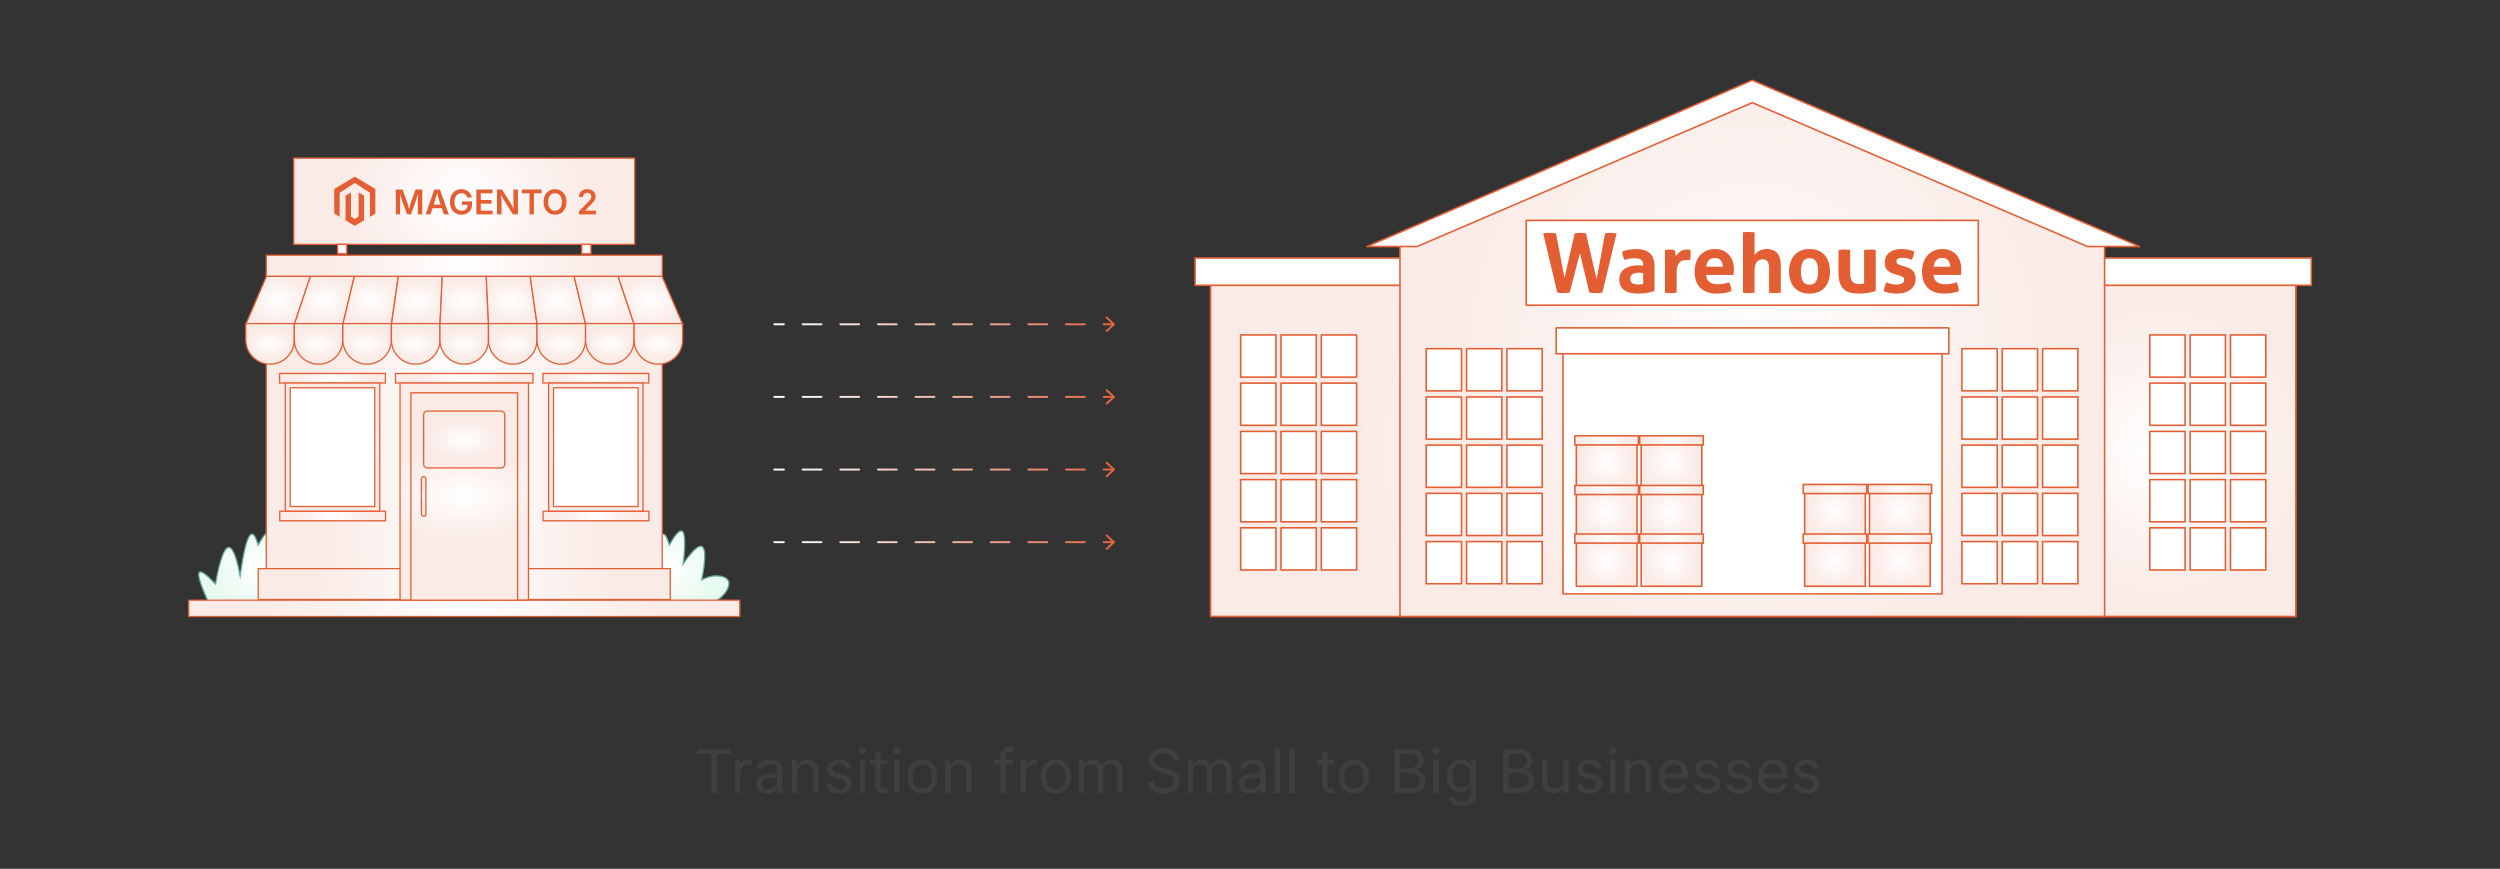 <?xml version="1.0" encoding="UTF-8"?><svg id="_02-Better-Scalability-for-Growing-Businesses" xmlns="http://www.w3.org/2000/svg" xmlns:xlink="http://www.w3.org/1999/xlink" viewBox="0 0 860 298.867"><rect x="0" y="0" width="860" height="298.867" fill="#333333" stroke="none"/><defs><radialGradient id="radial-gradient" cx="230.291" cy="194.852" fx="230.291" fy="194.852" r="16.856" gradientUnits="userSpaceOnUse"><stop offset="0" stop-color="#fff"/><stop offset="1" stop-color="#e6faef"/></radialGradient><radialGradient id="radial-gradient-2" cx="88.828" fx="88.828" r="16.856" xlink:href="#radial-gradient"/><radialGradient id="radial-gradient-3" cx="183.664" cy="69.231" fx="183.664" fy="69.231" r="39.7" gradientTransform="translate(-39.193) scale(1.083 1)" gradientUnits="userSpaceOnUse"><stop offset="0" stop-color="#fff"/><stop offset=".827" stop-color="#fbeeea"/><stop offset="1" stop-color="#fbebe6"/></radialGradient><radialGradient id="radial-gradient-4" cx="117.705" cy="85.687" fx="117.705" fy="85.687" r="1.608" gradientTransform="matrix(1,0,0,1,0,0)" xlink:href="#radial-gradient-3"/><radialGradient id="radial-gradient-5" cx="201.698" cy="85.687" fx="201.698" fy="85.687" r="1.608" gradientTransform="matrix(1,0,0,1,0,0)" xlink:href="#radial-gradient-3"/><radialGradient id="radial-gradient-6" cx="159.701" cy="91.447" fx="159.701" fy="91.447" r="48.228" gradientTransform="matrix(1,0,0,1,0,0)" xlink:href="#radial-gradient-3"/><radialGradient id="radial-gradient-7" cx="159.701" cy="1269.566" fx="159.701" fy="1269.566" r="48.228" gradientTransform="translate(0 -13319.68) scale(1 10.615)" xlink:href="#radial-gradient-3"/><radialGradient id="radial-gradient-8" cx="180.345" cy="489.31" fx="180.345" fy="489.31" r="48.228" gradientTransform="translate(-27.972 -509.059) scale(1.041 1.451)" xlink:href="#radial-gradient-3"/><radialGradient id="radial-gradient-9" cx="308.494" cy="-317.657" fx="308.494" fy="-317.657" r="48.228" gradientTransform="translate(-269.631 453.457) scale(1.392 .769)" xlink:href="#radial-gradient-3"/><radialGradient id="radial-gradient-10" cx="114.382" cy="130.118" fx="114.382" fy="130.118" r="12.921" gradientTransform="translate(0 58.245) scale(1 .552)" xlink:href="#radial-gradient-3"/><radialGradient id="radial-gradient-11" cx="114.435" cy="177.511" fx="114.435" fy="177.511" r="12.921" gradientTransform="translate(0 79.459) scale(1 .552)" xlink:href="#radial-gradient-3"/><radialGradient id="radial-gradient-12" cx="114.382" cy="153.788" fx="114.382" fy="153.788" r="19.351" gradientTransform="translate(0 68.84) scale(1 .552)" xlink:href="#radial-gradient-3"/><radialGradient id="radial-gradient-13" cx="204.968" cy="130.118" fx="204.968" fy="130.118" r="12.921" gradientTransform="translate(0 58.245) scale(1 .552)" xlink:href="#radial-gradient-3"/><radialGradient id="radial-gradient-14" cx="205.021" cy="177.511" fx="205.021" fy="177.511" r="12.921" gradientTransform="translate(0 79.459) scale(1 .552)" xlink:href="#radial-gradient-3"/><radialGradient id="radial-gradient-15" cx="204.968" cy="153.788" fx="204.968" fy="153.788" r="19.351" gradientTransform="translate(0 68.84) scale(1 .552)" xlink:href="#radial-gradient-3"/><radialGradient id="radial-gradient-16" cx="159.701" cy="130.118" fx="159.701" fy="130.118" r="16.764" gradientTransform="translate(0 58.245) scale(1 .552)" xlink:href="#radial-gradient-3"/><radialGradient id="radial-gradient-17" cx="159.7" cy="169.078" fx="159.7" fy="169.078" r="30.664" gradientTransform="translate(0 75.684) scale(1 .552)" xlink:href="#radial-gradient-3"/><radialGradient id="radial-gradient-18" cx="159.701" cy="170.786" fx="159.701" fy="170.786" r="28.363" gradientTransform="translate(0 76.449) scale(1 .552)" xlink:href="#radial-gradient-3"/><radialGradient id="radial-gradient-19" cx="159.683" cy="151.191" fx="159.683" fy="151.191" r="12.039" gradientTransform="translate(0 67.678) scale(1 .552)" xlink:href="#radial-gradient-3"/><radialGradient id="radial-gradient-20" cx="145.74" cy="170.786" fx="145.74" fy="170.786" r="4.863" gradientTransform="translate(0 76.449) scale(1 .552)" xlink:href="#radial-gradient-3"/><radialGradient id="radial-gradient-21" cx="95.668" cy="-453.867" fx="95.668" fy="-453.867" r="11.504" gradientTransform="translate(0 443.883) scale(1 .75)" xlink:href="#radial-gradient-3"/><radialGradient id="radial-gradient-22" cx="111.578" cy="-453.867" fx="111.578" fy="-453.867" r="11.131" gradientTransform="translate(0 443.883) scale(1 .75)" xlink:href="#radial-gradient-3"/><radialGradient id="radial-gradient-23" cx="127.488" cy="-453.867" fx="127.488" fy="-453.867" r="10.775" gradientTransform="translate(0 443.883) scale(1 .75)" xlink:href="#radial-gradient-3"/><radialGradient id="radial-gradient-24" cx="143.398" cy="-453.867" fx="143.398" fy="-453.867" r="10.435" gradientTransform="translate(0 443.883) scale(1 .75)" xlink:href="#radial-gradient-3"/><radialGradient id="radial-gradient-25" cx="159.701" cy="-453.867" fx="159.701" fy="-453.867" r="10.273" gradientTransform="translate(0 443.883) scale(1 .75)" xlink:href="#radial-gradient-3"/><radialGradient id="radial-gradient-26" cx="176.005" cy="-453.867" fx="176.005" fy="-453.867" r="10.435" gradientTransform="translate(0 443.883) scale(1 .75)" xlink:href="#radial-gradient-3"/><radialGradient id="radial-gradient-27" cx="191.915" cy="-453.867" fx="191.915" fy="-453.867" r="10.775" gradientTransform="translate(0 443.883) scale(1 .75)" xlink:href="#radial-gradient-3"/><radialGradient id="radial-gradient-28" cx="207.825" cy="-453.867" fx="207.825" fy="-453.867" r="11.131" gradientTransform="translate(0 443.883) scale(1 .75)" xlink:href="#radial-gradient-3"/><radialGradient id="radial-gradient-29" cx="223.734" cy="-453.867" fx="223.734" fy="-453.867" r="11.504" gradientTransform="translate(0 443.883) scale(1 .75)" xlink:href="#radial-gradient-3"/><radialGradient id="radial-gradient-30" cx="345.285" cy="280.717" fx="345.285" fy="280.717" r="6.076" gradientTransform="translate(-381.559 -123.681) scale(1.374 .862)" xlink:href="#radial-gradient-3"/><radialGradient id="radial-gradient-31" cx="357.436" cy="280.717" fx="357.436" fy="280.717" r="6.076" gradientTransform="translate(-381.559 -123.681) scale(1.374 .862)" xlink:href="#radial-gradient-3"/><radialGradient id="radial-gradient-32" cx="369.587" cy="280.717" fx="369.587" fy="280.717" r="6.076" gradientTransform="translate(-381.559 -123.681) scale(1.374 .862)" xlink:href="#radial-gradient-3"/><radialGradient id="radial-gradient-33" cx="381.739" cy="280.717" fx="381.739" fy="280.717" r="6.076" gradientTransform="translate(-381.559 -123.681) scale(1.374 .862)" xlink:href="#radial-gradient-3"/><radialGradient id="radial-gradient-34" cx="393.89" cy="280.717" fx="393.89" fy="280.717" r="6.076" gradientTransform="translate(-381.559 -123.681) scale(1.374 .862)" xlink:href="#radial-gradient-3"/><radialGradient id="radial-gradient-35" cx="406.042" cy="280.717" fx="406.042" fy="280.717" r="6.076" gradientTransform="translate(-381.559 -123.681) scale(1.374 .862)" xlink:href="#radial-gradient-3"/><radialGradient id="radial-gradient-36" cx="418.193" cy="280.717" fx="418.193" fy="280.717" r="6.076" gradientTransform="translate(-381.559 -123.681) scale(1.374 .862)" xlink:href="#radial-gradient-3"/><radialGradient id="radial-gradient-37" cx="430.345" cy="280.717" fx="430.345" fy="280.717" r="6.076" gradientTransform="translate(-381.559 -123.681) scale(1.374 .862)" xlink:href="#radial-gradient-3"/><radialGradient id="radial-gradient-38" cx="442.496" cy="280.717" fx="442.496" fy="280.717" r="6.076" gradientTransform="translate(-381.559 -123.681) scale(1.374 .862)" xlink:href="#radial-gradient-3"/><radialGradient id="radial-gradient-39" cx="603.099" cy="155.105" fx="603.099" fy="155.105" r="138.007" gradientTransform="matrix(1,0,0,1,0,0)" xlink:href="#radial-gradient-3"/><radialGradient id="radial-gradient-40" cx="742.748" cy="155.105" fx="742.748" fy="155.105" r="52.233" gradientTransform="matrix(1,0,0,1,0,0)" xlink:href="#radial-gradient-3"/><radialGradient id="radial-gradient-41" cx="602.785" cy="122.435" fx="602.785" fy="122.435" r="106.594" gradientTransform="matrix(1,0,0,1,0,0)" xlink:href="#radial-gradient-3"/><radialGradient id="radial-gradient-42" cx="574.988" cy="159.051" fx="574.988" fy="159.051" r="9.668" gradientTransform="matrix(1,0,0,1,0,0)" xlink:href="#radial-gradient-3"/><radialGradient id="radial-gradient-43" cx="574.988" cy="151.494" fx="574.988" fy="151.494" r="7.815" gradientTransform="matrix(1,0,0,1,0,0)" xlink:href="#radial-gradient-3"/><radialGradient id="radial-gradient-44" cx="552.689" cy="159.051" fx="552.689" fy="159.051" r="9.668" gradientTransform="matrix(1,0,0,1,0,0)" xlink:href="#radial-gradient-3"/><radialGradient id="radial-gradient-45" cx="552.689" cy="151.494" fx="552.689" fy="151.494" r="7.815" gradientTransform="matrix(1,0,0,1,0,0)" xlink:href="#radial-gradient-3"/><radialGradient id="radial-gradient-46" cx="574.988" cy="176.112" fx="574.988" fy="176.112" r="9.668" gradientTransform="matrix(1,0,0,1,0,0)" xlink:href="#radial-gradient-3"/><radialGradient id="radial-gradient-47" cx="574.988" cy="168.557" fx="574.988" fy="168.557" r="7.815" gradientTransform="matrix(1,0,0,1,0,0)" xlink:href="#radial-gradient-3"/><radialGradient id="radial-gradient-48" cx="552.689" cy="176.112" fx="552.689" fy="176.112" r="9.668" gradientTransform="matrix(1,0,0,1,0,0)" xlink:href="#radial-gradient-3"/><radialGradient id="radial-gradient-49" cx="552.689" cy="168.557" fx="552.689" fy="168.557" r="7.815" gradientTransform="matrix(1,0,0,1,0,0)" xlink:href="#radial-gradient-3"/><radialGradient id="radial-gradient-50" cx="574.988" cy="192.831" fx="574.988" fy="192.831" r="9.668" gradientTransform="matrix(1,0,0,1,0,0)" xlink:href="#radial-gradient-3"/><radialGradient id="radial-gradient-51" cx="574.988" cy="185.275" fx="574.988" fy="185.275" r="7.815" gradientTransform="matrix(1,0,0,1,0,0)" xlink:href="#radial-gradient-3"/><radialGradient id="radial-gradient-52" cx="552.689" cy="192.831" fx="552.689" fy="192.831" r="9.668" gradientTransform="matrix(1,0,0,1,0,0)" xlink:href="#radial-gradient-3"/><radialGradient id="radial-gradient-53" cx="552.689" cy="185.275" fx="552.689" fy="185.275" r="7.815" gradientTransform="matrix(1,0,0,1,0,0)" xlink:href="#radial-gradient-3"/><radialGradient id="radial-gradient-54" cx="653.529" cy="175.768" fx="653.529" fy="175.768" r="9.668" gradientTransform="matrix(1,0,0,1,0,0)" xlink:href="#radial-gradient-3"/><radialGradient id="radial-gradient-55" cx="653.529" cy="168.213" fx="653.529" fy="168.213" r="7.815" gradientTransform="matrix(1,0,0,1,0,0)" xlink:href="#radial-gradient-3"/><radialGradient id="radial-gradient-56" cx="631.23" cy="175.768" fx="631.23" fy="175.768" r="9.668" gradientTransform="matrix(1,0,0,1,0,0)" xlink:href="#radial-gradient-3"/><radialGradient id="radial-gradient-57" cx="631.23" cy="168.213" fx="631.23" fy="168.213" r="7.815" gradientTransform="matrix(1,0,0,1,0,0)" xlink:href="#radial-gradient-3"/><radialGradient id="radial-gradient-58" cx="653.529" cy="192.831" fx="653.529" fy="192.831" r="9.668" gradientTransform="matrix(1,0,0,1,0,0)" xlink:href="#radial-gradient-3"/><radialGradient id="radial-gradient-59" cx="653.529" cy="185.275" fx="653.529" fy="185.275" r="7.815" gradientTransform="matrix(1,0,0,1,0,0)" xlink:href="#radial-gradient-3"/><radialGradient id="radial-gradient-60" cx="631.23" cy="192.831" fx="631.23" fy="192.831" r="9.668" gradientTransform="matrix(1,0,0,1,0,0)" xlink:href="#radial-gradient-3"/><radialGradient id="radial-gradient-61" cx="631.23" cy="185.275" fx="631.23" fy="185.275" r="7.815" gradientTransform="matrix(1,0,0,1,0,0)" xlink:href="#radial-gradient-3"/><linearGradient id="linear-gradient" x1="266.029" y1="111.551" x2="384.001" y2="111.551" gradientUnits="userSpaceOnUse"><stop offset="0" stop-color="#fff"/><stop offset=".138" stop-color="#fcefea"/><stop offset=".422" stop-color="#f5c5b6"/><stop offset=".823" stop-color="#ea8363"/><stop offset="1" stop-color="#e5653c"/></linearGradient><linearGradient id="linear-gradient-2" x1="266.029" x2="384.001" xlink:href="#linear-gradient"/><linearGradient id="linear-gradient-3" x1="266.029" x2="384.001" xlink:href="#linear-gradient"/><linearGradient id="linear-gradient-4" x1="266.029" y1="111.551" x2="384.001" y2="111.551" xlink:href="#linear-gradient"/><linearGradient id="linear-gradient-5" y1="136.538" y2="136.538" xlink:href="#linear-gradient"/><linearGradient id="linear-gradient-6" x1="266.029" y1="136.538" x2="384.001" y2="136.538" xlink:href="#linear-gradient"/><linearGradient id="linear-gradient-7" x1="266.029" y1="136.538" x2="384.001" y2="136.538" xlink:href="#linear-gradient"/><linearGradient id="linear-gradient-8" x1="266.029" y1="136.538" x2="384.001" y2="136.538" xlink:href="#linear-gradient"/><linearGradient id="linear-gradient-9" y1="161.524" x2="384.001" y2="161.524" xlink:href="#linear-gradient"/><linearGradient id="linear-gradient-10" x1="266.029" y1="161.524" x2="384.001" y2="161.524" xlink:href="#linear-gradient"/><linearGradient id="linear-gradient-11" x1="266.029" y1="161.524" x2="384.001" y2="161.524" xlink:href="#linear-gradient"/><linearGradient id="linear-gradient-12" x1="266.029" y1="161.525" x2="384.001" y2="161.525" xlink:href="#linear-gradient"/><linearGradient id="linear-gradient-13" y1="186.511" x2="384.001" y2="186.511" xlink:href="#linear-gradient"/><linearGradient id="linear-gradient-14" x1="266.029" y1="186.511" x2="384.001" y2="186.511" xlink:href="#linear-gradient"/><linearGradient id="linear-gradient-15" x1="266.029" y1="186.511" x2="384.001" y2="186.511" xlink:href="#linear-gradient"/><linearGradient id="linear-gradient-16" x1="266.029" y1="186.512" x2="384.001" y2="186.512" xlink:href="#linear-gradient"/></defs><path d="M246.337,206.706c-11.074.116-22.153.232-33.226.353-2.851-6.287-3.853-9.7-3.002-10.251.672-.435,2.497.921,5.476,4.062.51-2.915,2.3-12.569,4.595-12.545,1.837.017,3.233,6.241,3.888,9.718,1.333-9.538,2.689-14.307,4.062-14.313.707,0,1.414,1.234,2.121,3.714,1.959-3.442,3.372-5.03,4.242-4.775,1.188.348,1.362,4.12.533,11.311.823-1.234,4.555-6.716,6.362-6.009,2.254.881.139,10.836,0,11.485,4.317-2.3,8.367-1.373,9.19.353.753,1.594-.794,4.786-4.242,6.896Z" fill="url(#radial-gradient)" stroke="#64a59d" stroke-miterlimit="10" stroke-width=".447"/><path d="M104.874,206.706c-11.074.116-22.153.232-33.226.353-2.851-6.287-3.853-9.7-3.002-10.251.672-.435,2.497.921,5.476,4.062.51-2.915,2.3-12.569,4.595-12.545,1.837.017,3.233,6.241,3.888,9.718,1.333-9.538,2.689-14.307,4.062-14.313.707,0,1.414,1.234,2.121,3.714,1.959-3.442,3.372-5.03,4.242-4.775,1.188.348,1.362,4.12.533,11.311.823-1.234,4.555-6.716,6.362-6.009,2.254.881.139,10.836,0,11.485,4.317-2.3,8.367-1.373,9.19.353.753,1.594-.794,4.786-4.242,6.896Z" fill="url(#radial-gradient-2)" stroke="#64a59d" stroke-miterlimit="10" stroke-width=".447"/><rect x="101.06" y="54.399" width="117.282" height="29.664" fill="url(#radial-gradient-3)" stroke="#e45e34" stroke-linecap="round" stroke-linejoin="round" stroke-width=".447"/><polygon points="129.116 65.001 129.116 73.466 127.252 74.583 127.252 66.312 122.049 62.943 116.846 66.312 116.846 74.583 114.982 73.466 114.982 65.001 122.049 60.768 129.116 65.001" fill="#e45e34" stroke-width="0"/><polyline points="122.049 77.694 120.152 76.558 118.865 75.786 118.865 67.321 120.729 66.204 120.729 74.475 122.049 75.33 123.369 74.475 123.369 66.204 125.233 67.321 125.233 75.786 123.944 76.558 122.049 77.694" fill="#e45e34" stroke-width="0"/><path d="M136.153,73.741v-8.544h2.305l1.623,4.41c.058.164.122.375.192.633.071.258.143.536.218.834s.145.59.212.875c.066.285.123.536.169.754h-.31c.046-.214.102-.461.169-.743.067-.281.138-.571.212-.872.074-.3.147-.58.218-.84s.133-.474.187-.642l1.605-4.41h2.311v8.544h-1.525v-4.312c0-.183.002-.405.006-.665.003-.26.009-.539.017-.837.008-.298.015-.599.023-.903.008-.304.011-.594.011-.869h.109c-.077.302-.16.61-.25.926s-.179.622-.267.917c-.088.296-.171.569-.25.817-.079.249-.146.453-.204.613l-1.577,4.312h-1.302l-1.6-4.312c-.058-.16-.125-.362-.204-.605-.079-.243-.163-.511-.252-.806-.09-.294-.18-.601-.27-.92-.09-.319-.179-.633-.267-.943h.126c.004.256.01.534.018.834.007.3.014.602.02.903.005.302.011.586.017.852s.009.494.009.685v4.312h-1.502Z" fill="#e45e34" stroke-width="0"/><path d="M146.412,73.741l2.982-8.544h1.944l3.051,8.544h-1.68l-1.52-4.438c-.149-.458-.304-.978-.464-1.557-.161-.58-.338-1.238-.533-1.976h.321c-.191.745-.364,1.41-.519,1.993s-.301,1.096-.438,1.54l-1.468,4.438h-1.674ZM148.149,71.625v-1.233h4.501v1.233h-4.501Z" fill="#e45e34" stroke-width="0"/><path d="M158.752,73.856c-.788,0-1.478-.178-2.07-.533-.592-.355-1.055-.86-1.388-1.514-.333-.654-.499-1.43-.499-2.328,0-.921.171-1.709.513-2.365.342-.656.808-1.159,1.396-1.508.589-.35,1.256-.525,2.001-.525.47,0,.909.069,1.316.207.407.138.771.333,1.09.588.319.254.581.555.786.903.204.348.339.73.404,1.146h-1.565c-.069-.229-.164-.434-.284-.613-.12-.18-.266-.334-.436-.464-.17-.13-.363-.229-.58-.295-.216-.067-.454-.101-.714-.101-.458,0-.869.117-1.23.35-.361.233-.645.573-.852,1.021s-.31.996-.31,1.646c0,.642.103,1.188.31,1.637s.491.791.854,1.026c.363.235.784.353,1.262.353.436,0,.813-.084,1.132-.252.319-.168.566-.407.74-.717s.261-.674.261-1.095l.35.058h-2.322v-1.205h3.458v1.027c0,.73-.156,1.362-.467,1.895s-.74.943-1.284,1.23c-.545.287-1.169.43-1.873.43Z" fill="#e45e34" stroke-width="0"/><path d="M163.861,73.741v-8.544h5.551v1.291h-4.02v2.305h3.722v1.273h-3.722v2.386h4.043v1.29h-5.574Z" fill="#e45e34" stroke-width="0"/><path d="M170.972,73.741v-8.544h1.731l2.954,4.708c.122.195.252.416.39.663s.281.521.43.826c.149.304.296.641.441,1.012h-.172c-.027-.321-.051-.651-.072-.989s-.036-.66-.046-.963c-.009-.304-.014-.561-.014-.771v-4.484h1.554v8.544h-1.737l-2.667-4.238c-.168-.271-.327-.539-.476-.803-.149-.264-.31-.562-.481-.895-.172-.333-.38-.734-.625-1.204h.218c.023.417.044.811.063,1.184.019.373.035.706.049,1.0.013.294.02.531.02.711v4.244h-1.56Z" fill="#e45e34" stroke-width="0"/><path d="M179.505,66.487v-1.291h6.801v1.291h-2.632v7.254h-1.531v-7.254h-2.638Z" fill="#e45e34" stroke-width="0"/><path d="M190.934,73.856c-.749,0-1.42-.174-2.013-.522-.593-.348-1.06-.849-1.402-1.502-.342-.654-.513-1.439-.513-2.357,0-.921.171-1.709.513-2.365.342-.656.809-1.157,1.402-1.505.593-.348,1.264-.522,2.013-.522.746,0,1.414.174,2.004.522.591.348,1.057.85,1.399,1.505.342.656.514,1.444.514,2.365,0,.917-.171,1.704-.514,2.36-.342.656-.808,1.157-1.399,1.502-.591.346-1.259.519-2.004.519ZM190.934,72.485c.463,0,.873-.116,1.23-.347.357-.231.638-.572.84-1.021s.304-.997.304-1.643c0-.653-.101-1.205-.304-1.654s-.483-.789-.84-1.021-.767-.347-1.23-.347c-.466,0-.879.117-1.238.35-.359.233-.642.574-.846,1.023s-.307.999-.307,1.648c0,.646.102,1.193.307,1.64s.487.788.846,1.021c.359.233.772.35,1.238.35Z" fill="#e45e34" stroke-width="0"/><path d="M199.168,73.741v-1.101l2.964-2.919c.279-.287.513-.541.703-.763.189-.222.333-.437.43-.645.098-.208.146-.435.146-.679,0-.268-.062-.499-.186-.694-.125-.195-.292-.345-.505-.45-.212-.105-.454-.158-.725-.158-.287,0-.537.057-.749.172-.212.115-.375.278-.49.49-.115.212-.172.465-.172.76h-1.462c0-.539.123-1.009.37-1.411s.587-.712,1.021-.932c.434-.22.934-.33,1.5-.33.569,0,1.07.107,1.502.321.432.214.768.507,1.009.88.241.373.361.798.361,1.276,0,.317-.06.627-.178.929-.118.302-.331.644-.636,1.024-.306.38-.738.838-1.296,1.373l-1.485,1.514v.063h3.722v1.279h-5.843Z" fill="#e45e34" stroke-width="0"/><rect x="116.114" y="84.063" width="3.181" height="3.248" fill="url(#radial-gradient-4)" stroke="#e45e34" stroke-linecap="round" stroke-linejoin="round" stroke-width=".447"/><rect x="200.107" y="84.063" width="3.181" height="3.248" fill="url(#radial-gradient-5)" stroke="#e45e34" stroke-linecap="round" stroke-linejoin="round" stroke-width=".447"/><rect x="91.595" y="87.789" width="136.212" height="7.315" fill="url(#radial-gradient-6)" stroke="#e45e34" stroke-linecap="round" stroke-linejoin="round" stroke-width=".447"/><rect x="91.595" y="117.967" width="136.212" height="77.647" fill="url(#radial-gradient-7)" stroke="#e45e34" stroke-linecap="round" stroke-linejoin="round" stroke-width=".447"/><rect x="88.828" y="195.613" width="141.747" height="10.614" fill="url(#radial-gradient-8)" stroke="#e45e34" stroke-linecap="round" stroke-linejoin="round" stroke-width=".447"/><rect x="64.918" y="206.451" width="189.567" height="5.623" fill="url(#radial-gradient-9)" stroke="#e45e34" stroke-linecap="round" stroke-linejoin="round" stroke-width=".447"/><rect x="96.183" y="128.476" width="36.397" height="3.285" fill="url(#radial-gradient-10)" stroke="#e45e34" stroke-linecap="round" stroke-linejoin="round" stroke-width=".447"/><rect x="96.236" y="175.869" width="36.397" height="3.285" fill="url(#radial-gradient-11)" stroke="#e45e34" stroke-linecap="round" stroke-linejoin="round" stroke-width=".447"/><rect x="98.141" y="131.761" width="32.481" height="44.055" fill="url(#radial-gradient-12)" stroke="#e45e34" stroke-linecap="round" stroke-linejoin="round" stroke-width=".447"/><rect x="99.833" y="133.387" width="29.085" height="40.854" fill="#fff" stroke="#e45e34" stroke-linecap="round" stroke-linejoin="round" stroke-width=".447"/><rect x="186.769" y="128.476" width="36.397" height="3.285" fill="url(#radial-gradient-13)" stroke="#e45e34" stroke-linecap="round" stroke-linejoin="round" stroke-width=".447"/><rect x="186.822" y="175.869" width="36.397" height="3.285" fill="url(#radial-gradient-14)" stroke="#e45e34" stroke-linecap="round" stroke-linejoin="round" stroke-width=".447"/><rect x="188.727" y="131.761" width="32.481" height="44.055" fill="url(#radial-gradient-15)" stroke="#e45e34" stroke-linecap="round" stroke-linejoin="round" stroke-width=".447"/><rect x="190.419" y="133.387" width="29.085" height="40.854" fill="#fff" stroke="#e45e34" stroke-linecap="round" stroke-linejoin="round" stroke-width=".447"/><rect x="136.05" y="128.476" width="47.302" height="3.285" fill="url(#radial-gradient-16)" stroke="#e45e34" stroke-linecap="round" stroke-linejoin="round" stroke-width=".447"/><rect x="137.608" y="131.761" width="44.184" height="74.634" fill="url(#radial-gradient-17)" stroke="#e45e34" stroke-linecap="round" stroke-linejoin="round" stroke-width=".447"/><rect x="141.345" y="135.121" width="36.712" height="71.33" fill="url(#radial-gradient-18)" stroke="#e45e34" stroke-linecap="round" stroke-linejoin="round" stroke-width=".447"/><rect x="145.74" y="141.42" width="27.886" height="19.543" rx="1.193" ry="1.193" fill="url(#radial-gradient-19)" stroke="#e45e34" stroke-linecap="round" stroke-linejoin="round" stroke-width=".447"/><rect x="144.974" y="163.951" width="1.532" height="13.669" rx=".766" ry=".766" fill="url(#radial-gradient-20)" stroke="#e45e34" stroke-linecap="round" stroke-linejoin="round" stroke-width=".447"/><polygon points="101.261 111.551 84.564 111.551 91.65 95.073 106.772 95.073 101.261 111.551" fill="url(#radial-gradient-21)" stroke="#e45e34" stroke-linecap="round" stroke-linejoin="round" stroke-width=".447"/><polygon points="117.958 111.551 101.261 111.551 106.772 95.073 121.895 95.073 117.958 111.551" fill="url(#radial-gradient-22)" stroke="#e45e34" stroke-linecap="round" stroke-linejoin="round" stroke-width=".447"/><polygon points="134.655 111.551 117.958 111.551 121.895 95.073 137.017 95.073 134.655 111.551" fill="url(#radial-gradient-23)" stroke="#e45e34" stroke-linecap="round" stroke-linejoin="round" stroke-width=".447"/><polygon points="151.353 111.551 134.655 111.551 137.017 95.073 152.14 95.073 151.353 111.551" fill="url(#radial-gradient-24)" stroke="#e45e34" stroke-linecap="round" stroke-linejoin="round" stroke-width=".447"/><polygon points="168.05 111.551 151.353 111.551 152.14 95.073 167.263 95.073 168.05 111.551" fill="url(#radial-gradient-25)" stroke="#e45e34" stroke-linecap="round" stroke-linejoin="round" stroke-width=".447"/><polygon points="184.747 111.551 168.05 111.551 167.263 95.073 182.385 95.073 184.747 111.551" fill="url(#radial-gradient-26)" stroke="#e45e34" stroke-linecap="round" stroke-linejoin="round" stroke-width=".447"/><polygon points="201.444 111.551 184.747 111.551 182.385 95.073 197.508 95.073 201.444 111.551" fill="url(#radial-gradient-27)" stroke="#e45e34" stroke-linecap="round" stroke-linejoin="round" stroke-width=".447"/><polygon points="218.142 111.551 201.444 111.551 197.508 95.073 212.63 95.073 218.142 111.551" fill="url(#radial-gradient-28)" stroke="#e45e34" stroke-linecap="round" stroke-linejoin="round" stroke-width=".447"/><polygon points="234.839 111.551 218.142 111.551 212.63 95.073 227.753 95.073 234.839 111.551" fill="url(#radial-gradient-29)" stroke="#e45e34" stroke-linecap="round" stroke-linejoin="round" stroke-width=".447"/><path d="M84.546,111.312h16.697v5.61c0,4.608-3.741,8.349-8.349,8.349h-0c-4.608,0-8.349-3.741-8.349-8.349v-5.61h0Z" fill="url(#radial-gradient-30)" stroke="#e45e34" stroke-linecap="round" stroke-linejoin="round" stroke-width=".447"/><path d="M101.243,111.312h16.697v5.61c0,4.608-3.741,8.349-8.349,8.349h-0c-4.608,0-8.349-3.741-8.349-8.349v-5.61h0Z" fill="url(#radial-gradient-31)" stroke="#e45e34" stroke-linecap="round" stroke-linejoin="round" stroke-width=".447"/><path d="M117.94,111.312h16.697v5.61c0,4.608-3.741,8.349-8.349,8.349h-0c-4.608,0-8.349-3.741-8.349-8.349v-5.61h0Z" fill="url(#radial-gradient-32)" stroke="#e45e34" stroke-linecap="round" stroke-linejoin="round" stroke-width=".447"/><path d="M134.638,111.312h16.697v5.61c0,4.608-3.741,8.349-8.349,8.349h-0c-4.608,0-8.349-3.741-8.349-8.349v-5.61h0Z" fill="url(#radial-gradient-33)" stroke="#e45e34" stroke-linecap="round" stroke-linejoin="round" stroke-width=".447"/><path d="M151.335,111.312h16.697v5.61c0,4.608-3.741,8.349-8.349,8.349h-0c-4.608,0-8.349-3.741-8.349-8.349v-5.61h0Z" fill="url(#radial-gradient-34)" stroke="#e45e34" stroke-linecap="round" stroke-linejoin="round" stroke-width=".447"/><path d="M168.032,111.312h16.697v5.61c0,4.608-3.741,8.349-8.349,8.349h-0c-4.608,0-8.349-3.741-8.349-8.349v-5.61h0Z" fill="url(#radial-gradient-35)" stroke="#e45e34" stroke-linecap="round" stroke-linejoin="round" stroke-width=".447"/><path d="M184.729,111.312h16.697v5.61c0,4.608-3.741,8.349-8.349,8.349h-0c-4.608,0-8.349-3.741-8.349-8.349v-5.61h0Z" fill="url(#radial-gradient-36)" stroke="#e45e34" stroke-linecap="round" stroke-linejoin="round" stroke-width=".447"/><path d="M201.426,111.312h16.697v5.61c0,4.608-3.741,8.349-8.349,8.349h-0c-4.608,0-8.349-3.741-8.349-8.349v-5.61h0Z" fill="url(#radial-gradient-37)" stroke="#e45e34" stroke-linecap="round" stroke-linejoin="round" stroke-width=".447"/><path d="M218.124,111.312h16.697v5.61c0,4.608-3.741,8.349-8.349,8.349h-0c-4.608,0-8.349-3.741-8.349-8.349v-5.61h0Z" fill="url(#radial-gradient-38)" stroke="#e45e34" stroke-linecap="round" stroke-linejoin="round" stroke-width=".447"/><rect x="416.427" y="98.136" width="373.343" height="113.938" fill="url(#radial-gradient-39)" stroke="#e45e34" stroke-linecap="round" stroke-linejoin="round" stroke-width=".548"/><rect x="695.725" y="98.136" width="94.045" height="113.938" fill="url(#radial-gradient-40)" stroke="#e45e34" stroke-linecap="round" stroke-linejoin="round" stroke-width=".548"/><rect x="411.115" y="88.747" width="383.967" height="9.389" fill="#fff" stroke="#e45e34" stroke-linecap="round" stroke-linejoin="round" stroke-width=".548"/><polygon points="481.586 84.813 602.785 32.797 723.982 84.813 723.985 212.074 481.586 212.074 481.586 84.813" fill="url(#radial-gradient-41)" fill-rule="evenodd" stroke="#e45e34" stroke-linecap="round" stroke-linejoin="round" stroke-width=".548"/><rect x="537.662" y="117.877" width="130.396" height="86.425" fill="#fff" stroke="#e45e34" stroke-linecap="round" stroke-linejoin="round" stroke-width=".548"/><polygon points="470.214 84.813 600.63 28.528 602.785 27.603 604.942 28.528 735.985 84.813 718.109 84.813 602.785 35.316 487.461 84.813 470.214 84.813" fill="#fff" fill-rule="evenodd" stroke="#e45e34" stroke-linecap="round" stroke-linejoin="round" stroke-width=".548"/><rect x="674.898" y="119.951" width="12.143" height="14.515" fill="#fff" stroke="#e45e34" stroke-linecap="round" stroke-linejoin="round" stroke-width=".548"/><rect x="674.898" y="136.538" width="12.143" height="14.515" fill="#fff" stroke="#e45e34" stroke-linecap="round" stroke-linejoin="round" stroke-width=".548"/><rect x="674.898" y="153.124" width="12.143" height="14.515" fill="#fff" stroke="#e45e34" stroke-linecap="round" stroke-linejoin="round" stroke-width=".548"/><rect x="674.898" y="169.714" width="12.143" height="14.513" fill="#fff" stroke="#e45e34" stroke-linecap="round" stroke-linejoin="round" stroke-width=".548"/><rect x="674.898" y="186.3" width="12.143" height="14.515" fill="#fff" stroke="#e45e34" stroke-linecap="round" stroke-linejoin="round" stroke-width=".548"/><rect x="688.775" y="119.951" width="12.143" height="14.515" fill="#fff" stroke="#e45e34" stroke-linecap="round" stroke-linejoin="round" stroke-width=".548"/><rect x="688.775" y="136.538" width="12.143" height="14.515" fill="#fff" stroke="#e45e34" stroke-linecap="round" stroke-linejoin="round" stroke-width=".548"/><rect x="688.775" y="153.124" width="12.143" height="14.515" fill="#fff" stroke="#e45e34" stroke-linecap="round" stroke-linejoin="round" stroke-width=".548"/><rect x="688.775" y="169.714" width="12.143" height="14.513" fill="#fff" stroke="#e45e34" stroke-linecap="round" stroke-linejoin="round" stroke-width=".548"/><rect x="688.775" y="186.3" width="12.143" height="14.515" fill="#fff" stroke="#e45e34" stroke-linecap="round" stroke-linejoin="round" stroke-width=".548"/><rect x="702.653" y="119.951" width="12.142" height="14.515" fill="#fff" stroke="#e45e34" stroke-linecap="round" stroke-linejoin="round" stroke-width=".548"/><rect x="702.653" y="136.538" width="12.142" height="14.515" fill="#fff" stroke="#e45e34" stroke-linecap="round" stroke-linejoin="round" stroke-width=".548"/><rect x="702.653" y="153.124" width="12.142" height="14.515" fill="#fff" stroke="#e45e34" stroke-linecap="round" stroke-linejoin="round" stroke-width=".548"/><rect x="702.653" y="169.714" width="12.142" height="14.513" fill="#fff" stroke="#e45e34" stroke-linecap="round" stroke-linejoin="round" stroke-width=".548"/><rect x="702.653" y="186.3" width="12.142" height="14.515" fill="#fff" stroke="#e45e34" stroke-linecap="round" stroke-linejoin="round" stroke-width=".548"/><rect x="535.33" y="112.791" width="135.06" height="8.894" fill="#fff" stroke="#e45e34" stroke-linecap="round" stroke-linejoin="round" stroke-width=".548"/><rect x="490.62" y="119.951" width="12.142" height="14.515" fill="#fff" stroke="#e45e34" stroke-linecap="round" stroke-linejoin="round" stroke-width=".548"/><rect x="490.62" y="136.538" width="12.142" height="14.515" fill="#fff" stroke="#e45e34" stroke-linecap="round" stroke-linejoin="round" stroke-width=".548"/><rect x="490.62" y="153.124" width="12.142" height="14.515" fill="#fff" stroke="#e45e34" stroke-linecap="round" stroke-linejoin="round" stroke-width=".548"/><rect x="490.62" y="169.714" width="12.142" height="14.513" fill="#fff" stroke="#e45e34" stroke-linecap="round" stroke-linejoin="round" stroke-width=".548"/><rect x="490.62" y="186.3" width="12.142" height="14.515" fill="#fff" stroke="#e45e34" stroke-linecap="round" stroke-linejoin="round" stroke-width=".548"/><rect x="504.497" y="119.951" width="12.143" height="14.515" fill="#fff" stroke="#e45e34" stroke-linecap="round" stroke-linejoin="round" stroke-width=".548"/><rect x="504.497" y="136.538" width="12.143" height="14.515" fill="#fff" stroke="#e45e34" stroke-linecap="round" stroke-linejoin="round" stroke-width=".548"/><rect x="504.497" y="153.124" width="12.143" height="14.515" fill="#fff" stroke="#e45e34" stroke-linecap="round" stroke-linejoin="round" stroke-width=".548"/><rect x="504.497" y="169.714" width="12.143" height="14.513" fill="#fff" stroke="#e45e34" stroke-linecap="round" stroke-linejoin="round" stroke-width=".548"/><rect x="504.497" y="186.3" width="12.143" height="14.515" fill="#fff" stroke="#e45e34" stroke-linecap="round" stroke-linejoin="round" stroke-width=".548"/><rect x="518.374" y="119.951" width="12.142" height="14.515" fill="#fff" stroke="#e45e34" stroke-linecap="round" stroke-linejoin="round" stroke-width=".548"/><rect x="518.374" y="136.538" width="12.142" height="14.515" fill="#fff" stroke="#e45e34" stroke-linecap="round" stroke-linejoin="round" stroke-width=".548"/><rect x="518.374" y="153.124" width="12.142" height="14.515" fill="#fff" stroke="#e45e34" stroke-linecap="round" stroke-linejoin="round" stroke-width=".548"/><rect x="518.374" y="169.714" width="12.142" height="14.513" fill="#fff" stroke="#e45e34" stroke-linecap="round" stroke-linejoin="round" stroke-width=".548"/><rect x="518.374" y="186.3" width="12.142" height="14.515" fill="#fff" stroke="#e45e34" stroke-linecap="round" stroke-linejoin="round" stroke-width=".548"/><rect x="525.032" y="75.808" width="155.505" height="29.185" fill="#fff" stroke="#e45e34" stroke-linecap="round" stroke-linejoin="round" stroke-width=".548"/><path d="M530.87,80.281c.681-.114,1.456-.171,2.324-.171.34,0,.685.01,1.035.028.349.02.694.068,1.035.143l2.919,15.335,3.514-15.335c.379-.057.729-.1,1.049-.129.322-.029.652-.043.992-.043.568,0,1.181.057,1.842.171l3.657,15.732,2.919-15.732c.586-.114,1.19-.171,1.814-.171.378,0,.747.02,1.105.057.359.039.709.075,1.049.114l-4.904,20.38c-.681.114-1.389.172-2.126.172-.719,0-1.503-.057-2.353-.172l-3.26-13.578-3.514,13.578c-.454.039-.855.076-1.206.114-.349.039-.732.057-1.147.057-.586,0-1.219-.057-1.9-.172l-4.848-20.38h0ZM565.254,93.943c-.227-.037-.472-.069-.737-.098-.264-.029-.5-.043-.708-.043-.926,0-1.658.165-2.197.496-.539.331-.808.865-.808,1.6,0,.492.104.87.312,1.135.207.265.458.457.75.58.294.125.605.2.936.229.331.027.62.043.865.043.284,0,.567-.024.85-.071.284-.047.529-.09.737-.129v-3.742h0ZM565.254,91.023c0-.453-.076-.821-.227-1.104-.151-.284-.359-.506-.624-.668-.264-.159-.59-.269-.978-.325-.388-.057-.818-.086-1.29-.086-1.02,0-2.107.198-3.259.596-.265-.492-.463-.955-.595-1.39-.133-.435-.199-.953-.199-1.559.832-.282,1.663-.49,2.495-.623.832-.133,1.607-.198,2.324-.198,1.966,0,3.501.472,4.607,1.417,1.105.945,1.658,2.458,1.658,4.536v8.505c-.661.206-1.465.404-2.409.594-.944.19-2.012.284-3.203.284-.965,0-1.848-.086-2.651-.255-.803-.169-1.493-.453-2.069-.851-.576-.396-1.021-.906-1.332-1.529-.311-.625-.468-1.39-.468-2.297s.195-1.668.582-2.282c.387-.614.888-1.104,1.502-1.474.615-.368,1.299-.633,2.055-.794.757-.159,1.512-.241,2.268-.241.548,0,1.152.029,1.814.086v-.341h0ZM572.738,86.005c.283-.055.552-.098.807-.127.255-.028.534-.043.836-.043.284,0,.562.018.837.057.273.037.543.086.807.143.056.094.109.231.156.41.047.18.09.368.127.565.039.2.071.398.1.596s.052.363.07.496c.416-.586.927-1.111,1.531-1.574.605-.461,1.361-.694,2.268-.694.189,0,.406.01.651.029.246.018.426.047.539.086.038.188.066.406.085.651.019.245.028.502.028.766,0,.322-.014.671-.042,1.049-.03.378-.081.737-.156,1.076-.208-.037-.439-.055-.695-.055h-.468c-.322,0-.68.033-1.077.098-.397.067-.775.241-1.134.524-.359.284-.656.708-.893,1.276-.236.568-.354,1.362-.354,2.382v6.972c-.34.057-.681.094-1.021.114-.34.018-.671.029-.992.029s-.647-.01-.978-.029c-.331-.02-.676-.057-1.034-.114v-14.684h0ZM586.911,94.567c.076,1.133.473,1.956,1.19,2.466.718.51,1.663.766,2.834.766.643,0,1.299-.061,1.971-.186.671-.123,1.309-.296,1.913-.523.208.378.387.831.538,1.36.152.529.237,1.096.256,1.701-1.475.568-3.138.851-4.989.851-1.361,0-2.527-.188-3.501-.568-.973-.378-1.767-.902-2.38-1.572-.614-.672-1.068-1.47-1.362-2.397-.293-.925-.438-1.935-.438-3.034,0-1.076.15-2.086.452-3.032.302-.945.751-1.768,1.347-2.466.595-.7,1.332-1.253,2.21-1.66.88-.406,1.905-.608,3.076-.608,1.021,0,1.927.18,2.721.539.793.359,1.469.849,2.026,1.474.558.623.979,1.366,1.262,2.225.284.86.426,1.78.426,2.764,0,.357-.014.712-.043,1.062-.029.351-.061.629-.099.837h-9.411ZM592.665,91.76c-.037-.906-.288-1.639-.751-2.197-.462-.557-1.11-.837-1.941-.837-.945,0-1.663.265-2.155.794-.491.529-.784,1.276-.878,2.24h5.725ZM599.581,79.94c.322-.057.652-.094.993-.112.34-.02.671-.029.992-.029.32,0,.651.008.991.029.341.018.681.055,1.021.112v7.796c.133-.171.307-.374.525-.61s.487-.463.807-.68c.322-.218.71-.402,1.163-.553.453-.151.973-.227,1.559-.227,1.626,0,2.859.453,3.7,1.36.841.908,1.262,2.335,1.262,4.281v9.383c-.341.057-.681.094-1.022.114-.34.018-.671.029-.991.029-.322,0-.652-.01-.992-.029-.341-.02-.681-.057-1.021-.114v-8.305c0-1.021-.16-1.804-.482-2.354-.322-.547-.87-.821-1.644-.821-.322,0-.652.047-.992.141-.34.094-.647.28-.921.553-.275.274-.501.657-.681,1.147-.18.492-.269,1.135-.269,1.927v7.711c-.34.057-.68.094-1.021.114-.34.018-.671.029-.991.029-.322,0-.647-.01-.978-.029-.332-.02-.666-.057-1.007-.114v-20.749h0ZM622.458,101.002c-1.191,0-2.225-.194-3.104-.582-.879-.388-1.607-.925-2.183-1.615-.577-.69-1.011-1.498-1.303-2.423-.293-.927-.44-1.929-.44-3.005,0-1.078.147-2.089.44-3.034.293-.945.727-1.762,1.303-2.452.577-.69,1.305-1.233,2.183-1.631.879-.396,1.913-.594,3.104-.594,1.19,0,2.229.198,3.117.594.889.398,1.626.941,2.212,1.631.586.69,1.02,1.507,1.303,2.452.284.945.426,1.956.426,3.034,0,1.076-.142,2.078-.426,3.005-.284.925-.718,1.733-1.303,2.423-.586.69-1.323,1.227-2.212,1.615-.888.388-1.927.582-3.117.582h0ZM622.458,97.94c1.058,0,1.819-.392,2.281-1.176.463-.784.694-1.913.694-3.387,0-1.474-.231-2.605-.694-3.389-.462-.784-1.224-1.176-2.281-1.176-1.04,0-1.79.392-2.254,1.176-.463.784-.694,1.915-.694,3.389,0,1.474.231,2.603.694,3.387.463.784,1.214,1.176,2.254,1.176h0ZM632.436,86.005c.68-.112,1.351-.17,2.012-.17.662,0,1.333.057,2.013.17v7.768c0,.776.062,1.413.185,1.913.123.502.312.898.567,1.192.255.292.573.5.95.623.378.123.822.184,1.332.184.699,0,1.285-.065,1.758-.198v-11.481c.68-.112,1.341-.17,1.984-.17.661,0,1.332.057,2.012.17v14.09c-.604.208-1.402.41-2.395.608-.992.198-2.027.298-3.104.298-.963,0-1.89-.075-2.777-.227-.888-.151-1.668-.472-2.339-.963-.671-.492-1.205-1.211-1.602-2.156-.397-.943-.595-2.201-.595-3.768v-7.882h0ZM651.74,94.283c-1.059-.302-1.885-.751-2.481-1.345-.595-.596-.892-1.49-.892-2.68,0-1.435.514-2.56,1.544-3.373,1.03-.813,2.433-1.219,4.209-1.219.737,0,1.465.065,2.182.198.718.133,1.446.331,2.183.596-.038.49-.133,1-.285,1.529-.15.531-.33.992-.538,1.39-.453-.19-.954-.355-1.502-.496-.548-.141-1.124-.212-1.729-.212-.642,0-1.143.098-1.502.296-.358.2-.538.516-.538.951,0,.414.128.708.383.878.255.169.619.331,1.091.482l1.615.482c.53.151,1.007.337,1.432.553.426.218.79.488,1.091.808.303.32.539.717.71,1.19.17.472.254,1.049.254,1.729,0,.698-.146,1.351-.439,1.956-.293.604-.717,1.129-1.275,1.574-.558.443-1.234.794-2.027,1.047-.794.255-1.691.384-2.693.384-.454,0-.87-.014-1.247-.043-.379-.029-.742-.075-1.091-.141-.35-.067-.695-.147-1.035-.241-.34-.096-.708-.218-1.105-.37.038-.51.128-1.025.269-1.545.141-.519.325-1.025.552-1.517.624.247,1.215.431,1.772.553s1.139.186,1.743.186c.264,0,.552-.024.864-.071.311-.047.6-.133.865-.255.264-.123.486-.284.667-.482.179-.198.268-.459.268-.78,0-.453-.137-.78-.41-.978-.274-.198-.657-.374-1.148-.525l-1.758-.51h0ZM665.148,94.567c.076,1.133.473,1.956,1.19,2.466.718.51,1.663.766,2.834.766.643,0,1.299-.061,1.97-.186.672-.123,1.309-.296,1.914-.523.207.378.387.831.538,1.36.151.529.237,1.096.255,1.701-1.474.568-3.137.851-4.988.851-1.361,0-2.527-.188-3.501-.568-.974-.378-1.767-.902-2.381-1.572-.614-.672-1.068-1.47-1.36-2.397-.294-.925-.44-1.935-.44-3.034,0-1.076.151-2.086.453-3.032.302-.945.751-1.768,1.346-2.466.595-.7,1.332-1.253,2.211-1.66.88-.406,1.905-.608,3.077-.608,1.02,0,1.927.18,2.72.539.794.359,1.47.849,2.027,1.474.557.623.978,1.366,1.262,2.225.284.86.426,1.78.426,2.764,0,.357-.014.712-.043,1.062-.028.351-.062.629-.099.837h-9.411ZM670.902,91.76c-.038-.906-.288-1.639-.751-2.197-.462-.557-1.11-.837-1.941-.837-.944,0-1.663.265-2.155.794-.491.529-.784,1.276-.878,2.24h5.725Z" fill="#e45e34" fill-rule="evenodd" stroke-width="0"/><rect x="564.562" y="150.205" width="20.852" height="17.691" fill="url(#radial-gradient-42)" stroke="#e45e34" stroke-linecap="round" stroke-linejoin="round" stroke-width=".548"/><rect x="564.048" y="149.928" width="21.88" height="3.134" fill="url(#radial-gradient-43)" stroke="#e45e34" stroke-linecap="round" stroke-linejoin="round" stroke-width=".548"/><rect x="542.263" y="150.205" width="20.852" height="17.691" fill="url(#radial-gradient-44)" stroke="#e45e34" stroke-linecap="round" stroke-linejoin="round" stroke-width=".548"/><rect x="541.749" y="149.928" width="21.88" height="3.134" fill="url(#radial-gradient-45)" stroke="#e45e34" stroke-linecap="round" stroke-linejoin="round" stroke-width=".548"/><rect x="564.562" y="167.268" width="20.852" height="17.689" fill="url(#radial-gradient-46)" stroke="#e45e34" stroke-linecap="round" stroke-linejoin="round" stroke-width=".548"/><rect x="564.048" y="166.99" width="21.88" height="3.134" fill="url(#radial-gradient-47)" stroke="#e45e34" stroke-linecap="round" stroke-linejoin="round" stroke-width=".548"/><rect x="542.263" y="167.268" width="20.852" height="17.689" fill="url(#radial-gradient-48)" stroke="#e45e34" stroke-linecap="round" stroke-linejoin="round" stroke-width=".548"/><rect x="541.749" y="166.99" width="21.88" height="3.134" fill="url(#radial-gradient-49)" stroke="#e45e34" stroke-linecap="round" stroke-linejoin="round" stroke-width=".548"/><rect x="564.562" y="183.985" width="20.852" height="17.691" fill="url(#radial-gradient-50)" stroke="#e45e34" stroke-linecap="round" stroke-linejoin="round" stroke-width=".548"/><rect x="564.048" y="183.708" width="21.88" height="3.134" fill="url(#radial-gradient-51)" stroke="#e45e34" stroke-linecap="round" stroke-linejoin="round" stroke-width=".548"/><rect x="542.263" y="183.985" width="20.852" height="17.691" fill="url(#radial-gradient-52)" stroke="#e45e34" stroke-linecap="round" stroke-linejoin="round" stroke-width=".548"/><rect x="541.749" y="183.708" width="21.88" height="3.134" fill="url(#radial-gradient-53)" stroke="#e45e34" stroke-linecap="round" stroke-linejoin="round" stroke-width=".548"/><rect x="739.526" y="115.221" width="12.143" height="14.513" fill="#fff" stroke="#e45e34" stroke-linecap="round" stroke-linejoin="round" stroke-width=".548"/><rect x="739.526" y="131.807" width="12.143" height="14.515" fill="#fff" stroke="#e45e34" stroke-linecap="round" stroke-linejoin="round" stroke-width=".548"/><rect x="739.526" y="148.396" width="12.143" height="14.513" fill="#fff" stroke="#e45e34" stroke-linecap="round" stroke-linejoin="round" stroke-width=".548"/><rect x="739.526" y="164.983" width="12.143" height="14.513" fill="#fff" stroke="#e45e34" stroke-linecap="round" stroke-linejoin="round" stroke-width=".548"/><rect x="739.526" y="181.57" width="12.143" height="14.515" fill="#fff" stroke="#e45e34" stroke-linecap="round" stroke-linejoin="round" stroke-width=".548"/><rect x="753.403" y="115.221" width="12.143" height="14.513" fill="#fff" stroke="#e45e34" stroke-linecap="round" stroke-linejoin="round" stroke-width=".548"/><rect x="753.403" y="131.807" width="12.143" height="14.515" fill="#fff" stroke="#e45e34" stroke-linecap="round" stroke-linejoin="round" stroke-width=".548"/><rect x="753.403" y="148.396" width="12.143" height="14.513" fill="#fff" stroke="#e45e34" stroke-linecap="round" stroke-linejoin="round" stroke-width=".548"/><rect x="753.403" y="164.983" width="12.143" height="14.513" fill="#fff" stroke="#e45e34" stroke-linecap="round" stroke-linejoin="round" stroke-width=".548"/><rect x="753.403" y="181.57" width="12.143" height="14.515" fill="#fff" stroke="#e45e34" stroke-linecap="round" stroke-linejoin="round" stroke-width=".548"/><rect x="767.281" y="115.221" width="12.142" height="14.513" fill="#fff" stroke="#e45e34" stroke-linecap="round" stroke-linejoin="round" stroke-width=".548"/><rect x="767.281" y="131.807" width="12.142" height="14.515" fill="#fff" stroke="#e45e34" stroke-linecap="round" stroke-linejoin="round" stroke-width=".548"/><rect x="767.281" y="148.396" width="12.142" height="14.513" fill="#fff" stroke="#e45e34" stroke-linecap="round" stroke-linejoin="round" stroke-width=".548"/><rect x="767.281" y="164.983" width="12.142" height="14.513" fill="#fff" stroke="#e45e34" stroke-linecap="round" stroke-linejoin="round" stroke-width=".548"/><rect x="767.281" y="181.57" width="12.142" height="14.515" fill="#fff" stroke="#e45e34" stroke-linecap="round" stroke-linejoin="round" stroke-width=".548"/><rect x="454.529" y="181.57" width="12.143" height="14.515" fill="#fff" stroke="#e45e34" stroke-linecap="round" stroke-linejoin="round" stroke-width=".548"/><rect x="454.529" y="164.983" width="12.143" height="14.513" fill="#fff" stroke="#e45e34" stroke-linecap="round" stroke-linejoin="round" stroke-width=".548"/><rect x="454.529" y="148.396" width="12.143" height="14.513" fill="#fff" stroke="#e45e34" stroke-linecap="round" stroke-linejoin="round" stroke-width=".548"/><rect x="454.529" y="131.807" width="12.143" height="14.515" fill="#fff" stroke="#e45e34" stroke-linecap="round" stroke-linejoin="round" stroke-width=".548"/><rect x="454.529" y="115.221" width="12.143" height="14.513" fill="#fff" stroke="#e45e34" stroke-linecap="round" stroke-linejoin="round" stroke-width=".548"/><rect x="440.653" y="181.57" width="12.142" height="14.515" fill="#fff" stroke="#e45e34" stroke-linecap="round" stroke-linejoin="round" stroke-width=".548"/><rect x="440.653" y="164.983" width="12.142" height="14.513" fill="#fff" stroke="#e45e34" stroke-linecap="round" stroke-linejoin="round" stroke-width=".548"/><rect x="440.653" y="148.396" width="12.142" height="14.513" fill="#fff" stroke="#e45e34" stroke-linecap="round" stroke-linejoin="round" stroke-width=".548"/><rect x="440.653" y="131.807" width="12.142" height="14.515" fill="#fff" stroke="#e45e34" stroke-linecap="round" stroke-linejoin="round" stroke-width=".548"/><rect x="440.653" y="115.221" width="12.142" height="14.513" fill="#fff" stroke="#e45e34" stroke-linecap="round" stroke-linejoin="round" stroke-width=".548"/><rect x="426.776" y="181.57" width="12.142" height="14.515" fill="#fff" stroke="#e45e34" stroke-linecap="round" stroke-linejoin="round" stroke-width=".548"/><rect x="426.776" y="164.983" width="12.142" height="14.513" fill="#fff" stroke="#e45e34" stroke-linecap="round" stroke-linejoin="round" stroke-width=".548"/><rect x="426.776" y="148.396" width="12.142" height="14.513" fill="#fff" stroke="#e45e34" stroke-linecap="round" stroke-linejoin="round" stroke-width=".548"/><rect x="426.776" y="131.807" width="12.142" height="14.515" fill="#fff" stroke="#e45e34" stroke-linecap="round" stroke-linejoin="round" stroke-width=".548"/><rect x="426.776" y="115.221" width="12.142" height="14.513" fill="#fff" stroke="#e45e34" stroke-linecap="round" stroke-linejoin="round" stroke-width=".548"/><rect x="643.103" y="166.923" width="20.852" height="17.691" fill="url(#radial-gradient-54)" stroke="#e45e34" stroke-linecap="round" stroke-linejoin="round" stroke-width=".548"/><rect x="642.589" y="166.647" width="21.88" height="3.132" fill="url(#radial-gradient-55)" stroke="#e45e34" stroke-linecap="round" stroke-linejoin="round" stroke-width=".548"/><rect x="620.804" y="166.923" width="20.852" height="17.691" fill="url(#radial-gradient-56)" stroke="#e45e34" stroke-linecap="round" stroke-linejoin="round" stroke-width=".548"/><rect x="620.29" y="166.647" width="21.88" height="3.132" fill="url(#radial-gradient-57)" stroke="#e45e34" stroke-linecap="round" stroke-linejoin="round" stroke-width=".548"/><rect x="643.103" y="183.985" width="20.852" height="17.691" fill="url(#radial-gradient-58)" stroke="#e45e34" stroke-linecap="round" stroke-linejoin="round" stroke-width=".548"/><rect x="642.589" y="183.708" width="21.88" height="3.134" fill="url(#radial-gradient-59)" stroke="#e45e34" stroke-linecap="round" stroke-linejoin="round" stroke-width=".548"/><rect x="620.804" y="183.985" width="20.852" height="17.691" fill="url(#radial-gradient-60)" stroke="#e45e34" stroke-linecap="round" stroke-linejoin="round" stroke-width=".548"/><rect x="620.29" y="183.708" width="21.88" height="3.134" fill="url(#radial-gradient-61)" stroke="#e45e34" stroke-linecap="round" stroke-linejoin="round" stroke-width=".548"/><line x1="266.363" y1="111.551" x2="269.653" y2="111.551" fill="none" stroke="url(#linear-gradient)" stroke-linecap="round" stroke-linejoin="round" stroke-width=".668"/><line x1="276.124" y1="111.551" x2="376.417" y2="111.551" fill="none" stroke="url(#linear-gradient-2)" stroke-dasharray="0 0 6.471 6.471" stroke-linecap="round" stroke-linejoin="round" stroke-width=".668"/><line x1="379.653" y1="111.551" x2="382.943" y2="111.551" fill="none" stroke="url(#linear-gradient-3)" stroke-linecap="round" stroke-linejoin="round" stroke-width=".668"/><polygon points="380.729 114.283 380.273 113.793 382.686 111.551 380.273 109.309 380.729 108.819 383.667 111.551 380.729 114.283" fill="url(#linear-gradient-4)" stroke-width="0"/><line x1="266.363" y1="136.538" x2="269.653" y2="136.538" fill="none" stroke="url(#linear-gradient-5)" stroke-linecap="round" stroke-linejoin="round" stroke-width=".668"/><line x1="276.124" y1="136.538" x2="376.417" y2="136.538" fill="none" stroke="url(#linear-gradient-6)" stroke-dasharray="0 0 6.471 6.471" stroke-linecap="round" stroke-linejoin="round" stroke-width=".668"/><line x1="379.653" y1="136.538" x2="382.943" y2="136.538" fill="none" stroke="url(#linear-gradient-7)" stroke-linecap="round" stroke-linejoin="round" stroke-width=".668"/><polygon points="380.729 139.269 380.273 138.78 382.686 136.538 380.273 134.295 380.729 133.806 383.667 136.538 380.729 139.269" fill="url(#linear-gradient-8)" stroke-width="0"/><line x1="266.363" y1="161.524" x2="269.653" y2="161.524" fill="none" stroke="url(#linear-gradient-9)" stroke-linecap="round" stroke-linejoin="round" stroke-width=".668"/><line x1="276.124" y1="161.524" x2="376.417" y2="161.524" fill="none" stroke="url(#linear-gradient-10)" stroke-dasharray="0 0 6.471 6.471" stroke-linecap="round" stroke-linejoin="round" stroke-width=".668"/><line x1="379.653" y1="161.524" x2="382.943" y2="161.524" fill="none" stroke="url(#linear-gradient-11)" stroke-linecap="round" stroke-linejoin="round" stroke-width=".668"/><polygon points="380.729 164.256 380.273 163.767 382.686 161.525 380.273 159.282 380.729 158.793 383.667 161.525 380.729 164.256" fill="url(#linear-gradient-12)" stroke-width="0"/><line x1="266.363" y1="186.511" x2="269.653" y2="186.511" fill="none" stroke="url(#linear-gradient-13)" stroke-linecap="round" stroke-linejoin="round" stroke-width=".668"/><line x1="276.124" y1="186.511" x2="376.417" y2="186.511" fill="none" stroke="url(#linear-gradient-14)" stroke-dasharray="0 0 6.471 6.471" stroke-linecap="round" stroke-linejoin="round" stroke-width=".668"/><line x1="379.653" y1="186.511" x2="382.943" y2="186.511" fill="none" stroke="url(#linear-gradient-15)" stroke-linecap="round" stroke-linejoin="round" stroke-width=".668"/><polygon points="380.729 189.243 380.273 188.754 382.686 186.512 380.273 184.269 380.729 183.78 383.667 186.512 380.729 189.243" fill="url(#linear-gradient-16)" stroke-width="0"/><path d="M239.941,259.313v-1.71h11.465v1.71h-4.755v13.461h-1.935v-13.461h-4.775Z" fill="#3f3f3f" stroke-width="0"/><path d="M252.832,272.774v-11.384h1.771v1.751h.122c.21-.577.585-1.04,1.125-1.39.54-.35,1.148-.524,1.828-.524.136,0,.297.003.483.01s.334.014.443.02v1.843c-.054-.014-.19-.034-.407-.061-.217-.027-.448-.041-.692-.041-.543,0-1.03.114-1.461.341s-.769.54-1.013.937-.367.854-.367,1.37v7.127h-1.833Z" fill="#3f3f3f" stroke-width="0"/><path d="M263.869,273.038c-.72,0-1.373-.136-1.96-.407-.587-.271-1.054-.668-1.4-1.191-.346-.522-.519-1.157-.519-1.904,0-.652.129-1.181.387-1.588s.603-.728,1.034-.962c.431-.234.908-.409,1.431-.524.522-.115,1.048-.207,1.578-.275.679-.088,1.232-.156,1.66-.204.428-.047.745-.129.952-.244.207-.116.311-.312.311-.591v-.061c0-.475-.088-.877-.265-1.207-.176-.329-.441-.582-.794-.759-.353-.176-.794-.265-1.324-.265-.543,0-1.008.085-1.395.255-.387.169-.701.382-.942.636-.241.254-.422.514-.544.779l-1.762-.581c.292-.692.686-1.233,1.181-1.624.496-.39,1.042-.667,1.639-.83s1.188-.245,1.772-.245c.38,0,.812.046,1.298.138s.954.273,1.405.545.825.673,1.12,1.207c.295.533.443,1.244.443,2.133v7.504h-1.802v-1.548h-.122c-.129.265-.336.538-.621.82s-.655.518-1.11.708c-.455.19-1.005.285-1.649.285ZM264.185,271.42c.679,0,1.252-.133,1.721-.397.469-.265.825-.609,1.069-1.033.244-.424.367-.867.367-1.329v-1.578c-.075.088-.238.168-.489.239-.251.071-.538.134-.86.188-.323.054-.635.1-.937.138-.302.037-.542.066-.718.086-.441.054-.854.147-1.237.28-.383.132-.69.326-.921.581s-.346.599-.346,1.033c0,.394.102.723.306.988s.482.465.835.601c.353.136.757.204,1.211.204Z" fill="#3f3f3f" stroke-width="0"/><path d="M274.224,265.952v6.822h-1.833v-11.384h1.761l.01,2.76h-.254c.346-1.052.84-1.799,1.481-2.24s1.393-.662,2.255-.662c.767,0,1.439.158,2.016.474.577.316,1.026.791,1.349,1.426.322.635.483,1.434.483,2.397v7.229h-1.833v-7.077c0-.875-.229-1.561-.688-2.057-.458-.496-1.084-.743-1.878-.743-.543,0-1.032.119-1.466.356-.435.238-.777.584-1.028,1.039-.251.455-.377,1.008-.377,1.66Z" fill="#3f3f3f" stroke-width="0"/><path d="M288.581,273.018c-.781,0-1.475-.113-2.083-.341s-1.108-.565-1.501-1.013c-.394-.448-.659-.998-.794-1.649l1.741-.417c.163.625.47,1.083.921,1.375s1.017.438,1.695.438c.794,0,1.427-.17,1.899-.509s.708-.743.708-1.211c0-.394-.138-.721-.413-.983-.275-.261-.694-.457-1.257-.585l-1.894-.448c-1.032-.245-1.799-.623-2.301-1.135-.502-.513-.753-1.169-.753-1.97,0-.652.183-1.227.55-1.726s.867-.889,1.502-1.171,1.356-.423,2.164-.423c.781,0,1.444.117,1.991.352s.991.557,1.334.967.599.884.769,1.42l-1.66.428c-.156-.407-.416-.777-.779-1.11-.363-.333-.912-.499-1.645-.499-.679,0-1.244.156-1.695.468-.452.312-.677.706-.677,1.181,0,.421.153.759.458,1.013.305.254.791.46,1.456.616l1.721.407c1.032.244,1.795.623,2.291,1.135.495.513.743,1.159.743,1.939,0,.666-.188,1.258-.565,1.777-.377.52-.903.928-1.579,1.227-.675.299-1.458.448-2.347.448Z" fill="#3f3f3f" stroke-width="0"/><path d="M296.645,259.527c-.346,0-.645-.119-.896-.356-.251-.237-.376-.522-.376-.855,0-.339.125-.626.376-.86.251-.234.55-.352.896-.352.353,0,.655.117.906.352.251.234.377.521.377.86,0,.333-.126.618-.377.855-.251.238-.553.356-.906.356ZM295.719,272.774v-11.384h1.833v11.384h-1.833Z" fill="#3f3f3f" stroke-width="0"/><path d="M305.249,261.39v1.568h-5.885v-1.568h5.885ZM301.074,258.682h1.833v11.139c0,.509.104.88.311,1.115s.551.351,1.033.351c.116,0,.263-.013.443-.041.18-.027.344-.054.494-.082l.376,1.548c-.19.068-.405.119-.646.153-.241.034-.48.051-.718.051-.984,0-1.751-.26-2.301-.779-.55-.52-.825-1.244-.825-2.174v-11.282Z" fill="#3f3f3f" stroke-width="0"/><path d="M308.518,259.527c-.346,0-.645-.119-.896-.356-.251-.237-.376-.522-.376-.855,0-.339.125-.626.376-.86.251-.234.55-.352.896-.352.353,0,.655.117.906.352.251.234.377.521.377.86,0,.333-.126.618-.377.855-.251.238-.553.356-.906.356ZM307.591,272.774v-11.384h1.833v11.384h-1.833Z" fill="#3f3f3f" stroke-width="0"/><path d="M317.274,273.018c-1.032,0-1.937-.244-2.713-.733-.777-.489-1.383-1.174-1.818-2.057s-.651-1.908-.651-3.075c0-1.188.217-2.225.651-3.11.435-.886,1.041-1.573,1.818-2.062.777-.489,1.682-.733,2.713-.733,1.039,0,1.948.245,2.729.733.781.489,1.388,1.176,1.823,2.062.435.886.652,1.923.652,3.11,0,1.167-.217,2.193-.652,3.075s-1.042,1.568-1.823,2.057c-.78.489-1.69.733-2.729.733ZM317.274,271.379c.767,0,1.398-.197,1.894-.59.495-.394.862-.912,1.1-1.553.237-.642.356-1.335.356-2.083,0-.753-.119-1.454-.356-2.103-.238-.648-.604-1.171-1.1-1.568-.496-.397-1.127-.596-1.894-.596-.76,0-1.385.198-1.874.596-.489.397-.852.918-1.089,1.563-.238.645-.356,1.347-.356,2.107,0,.747.119,1.441.356,2.083.237.641.601,1.159,1.089,1.553s1.113.59,1.874.59Z" fill="#3f3f3f" stroke-width="0"/><path d="M326.978,265.952v6.822h-1.833v-11.384h1.761l.01,2.76h-.254c.346-1.052.84-1.799,1.481-2.24s1.393-.662,2.255-.662c.767,0,1.439.158,2.016.474.577.316,1.026.791,1.349,1.426.322.635.483,1.434.483,2.397v7.229h-1.833v-7.077c0-.875-.229-1.561-.688-2.057-.458-.496-1.084-.743-1.878-.743-.543,0-1.032.119-1.466.356-.435.238-.777.584-1.028,1.039-.251.455-.377,1.008-.377,1.66Z" fill="#3f3f3f" stroke-width="0"/><path d="M348.625,261.39v1.568h-6.7v-1.568h6.7ZM344.166,272.774v-12.901c0-.658.154-1.208.463-1.649.309-.441.711-.774,1.207-.998.495-.224,1.018-.336,1.568-.336.434,0,.794.036,1.079.107s.496.138.631.199l-.509,1.568c-.095-.034-.219-.071-.372-.112-.152-.041-.358-.061-.616-.061-.563,0-.974.144-1.232.433-.258.289-.387.708-.387,1.257v12.494h-1.833Z" fill="#3f3f3f" stroke-width="0"/><path d="M351.048,272.774v-11.384h1.771v1.751h.122c.21-.577.585-1.04,1.125-1.39.54-.35,1.148-.524,1.828-.524.136,0,.297.003.483.01s.334.014.443.02v1.843c-.054-.014-.19-.034-.407-.061-.217-.027-.448-.041-.692-.041-.543,0-1.03.114-1.461.341s-.769.54-1.013.937-.367.854-.367,1.37v7.127h-1.833Z" fill="#3f3f3f" stroke-width="0"/><path d="M363.186,273.018c-1.032,0-1.937-.244-2.713-.733-.777-.489-1.383-1.174-1.818-2.057s-.651-1.908-.651-3.075c0-1.188.217-2.225.651-3.11.435-.886,1.041-1.573,1.818-2.062.777-.489,1.682-.733,2.713-.733,1.039,0,1.948.245,2.729.733.781.489,1.388,1.176,1.823,2.062.435.886.652,1.923.652,3.11,0,1.167-.217,2.193-.652,3.075s-1.042,1.568-1.823,2.057c-.78.489-1.69.733-2.729.733ZM363.186,271.379c.767,0,1.398-.197,1.894-.59.495-.394.862-.912,1.1-1.553.237-.642.356-1.335.356-2.083,0-.753-.119-1.454-.356-2.103-.238-.648-.604-1.171-1.1-1.568-.496-.397-1.127-.596-1.894-.596-.76,0-1.385.198-1.874.596-.489.397-.852.918-1.089,1.563-.238.645-.356,1.347-.356,2.107,0,.747.119,1.441.356,2.083.237.641.601,1.159,1.089,1.553s1.113.59,1.874.59Z" fill="#3f3f3f" stroke-width="0"/><path d="M371.056,272.774v-11.384h1.782l.01,2.546h-.143c.156-.618.402-1.128.738-1.533.336-.404.729-.708,1.181-.911.451-.204.921-.306,1.41-.306.828,0,1.498.255,2.011.764.513.509.844,1.178.993,2.006h-.244c.136-.57.383-1.062.743-1.476s.796-.733,1.309-.957c.512-.224,1.071-.336,1.675-.336.658,0,1.259.143,1.802.428s.976.716,1.298,1.293c.322.577.483,1.307.483,2.189v7.677h-1.833v-7.626c0-.821-.231-1.408-.692-1.761-.462-.353-.998-.53-1.609-.53-.509,0-.949.107-1.318.321-.37.214-.655.507-.855.881s-.3.801-.3,1.283v7.433h-1.833v-7.81c0-.631-.21-1.141-.631-1.527-.421-.387-.954-.581-1.598-.581-.441,0-.857.104-1.248.311-.391.207-.704.514-.942.921-.238.408-.356.913-.356,1.518v7.168h-1.833Z" fill="#3f3f3f" stroke-width="0"/><path d="M400.269,273.038c-1.093,0-2.042-.176-2.846-.529s-1.434-.847-1.889-1.481c-.455-.635-.713-1.376-.774-2.225h1.985c.054.57.248,1.041.581,1.41.333.37.758.645,1.278.825.519.18,1.074.27,1.665.27.686,0,1.302-.112,1.848-.336s.979-.54,1.298-.947c.319-.407.479-.879.479-1.416,0-.489-.137-.886-.413-1.191-.275-.305-.64-.556-1.094-.753-.455-.197-.954-.37-1.497-.519l-1.833-.52c-1.222-.346-2.172-.841-2.851-1.486s-1.018-1.47-1.018-2.475c0-.855.23-1.604.692-2.245.461-.641,1.086-1.139,1.874-1.492.787-.353,1.67-.529,2.647-.529.998,0,1.88.177,2.647.529.767.353,1.373.833,1.817,1.441.445.607.681,1.295.708,2.062h-1.894c-.088-.74-.441-1.312-1.059-1.716s-1.378-.606-2.281-.606c-.651,0-1.224.107-1.715.321-.492.214-.874.506-1.146.876-.272.37-.407.792-.407,1.268,0,.529.164.956.494,1.278.329.322.719.574,1.171.753.451.18.86.321,1.227.422l1.517.417c.407.109.857.258,1.349.448s.962.443,1.41.758c.448.316.816.716,1.105,1.202.288.485.433,1.081.433,1.787,0,.828-.216,1.575-.646,2.24-.431.666-1.058,1.191-1.879,1.579-.821.387-1.816.58-2.983.58Z" fill="#3f3f3f" stroke-width="0"/><path d="M408.567,272.774v-11.384h1.782l.01,2.546h-.143c.156-.618.402-1.128.738-1.533.336-.404.729-.708,1.181-.911.451-.204.921-.306,1.41-.306.828,0,1.498.255,2.011.764.513.509.844,1.178.993,2.006h-.244c.136-.57.383-1.062.743-1.476s.796-.733,1.309-.957c.512-.224,1.071-.336,1.675-.336.658,0,1.259.143,1.802.428s.976.716,1.298,1.293c.322.577.483,1.307.483,2.189v7.677h-1.833v-7.626c0-.821-.231-1.408-.692-1.761-.462-.353-.998-.53-1.609-.53-.509,0-.949.107-1.318.321-.37.214-.655.507-.855.881s-.3.801-.3,1.283v7.433h-1.833v-7.81c0-.631-.21-1.141-.631-1.527-.421-.387-.954-.581-1.598-.581-.441,0-.857.104-1.248.311-.391.207-.704.514-.942.921-.238.408-.356.913-.356,1.518v7.168h-1.833Z" fill="#3f3f3f" stroke-width="0"/><path d="M430.021,273.038c-.72,0-1.373-.136-1.96-.407-.587-.271-1.054-.668-1.4-1.191-.346-.522-.519-1.157-.519-1.904,0-.652.129-1.181.387-1.588s.603-.728,1.034-.962c.431-.234.908-.409,1.431-.524.522-.115,1.048-.207,1.578-.275.679-.088,1.232-.156,1.66-.204.428-.047.744-.129.952-.244.206-.116.311-.312.311-.591v-.061c0-.475-.089-.877-.266-1.207-.176-.329-.44-.582-.794-.759-.353-.176-.794-.265-1.323-.265-.543,0-1.008.085-1.396.255-.387.169-.701.382-.942.636-.241.254-.422.514-.544.779l-1.762-.581c.292-.692.686-1.233,1.181-1.624.496-.39,1.042-.667,1.639-.83s1.188-.245,1.772-.245c.38,0,.812.046,1.298.138s.953.273,1.405.545c.451.271.824.673,1.12,1.207.295.533.442,1.244.442,2.133v7.504h-1.802v-1.548h-.122c-.129.265-.336.538-.621.82s-.655.518-1.11.708-1.005.285-1.649.285ZM430.336,271.42c.679,0,1.253-.133,1.721-.397.469-.265.825-.609,1.069-1.033s.367-.867.367-1.329v-1.578c-.075.088-.238.168-.489.239s-.538.134-.86.188-.635.1-.937.138c-.303.037-.542.066-.718.086-.441.054-.854.147-1.237.28-.383.132-.69.326-.921.581s-.346.599-.346,1.033c0,.394.102.723.306.988s.482.465.835.601c.353.136.757.204,1.211.204Z" fill="#3f3f3f" stroke-width="0"/><path d="M440.376,257.602v15.171h-1.833v-15.171h1.833Z" fill="#3f3f3f" stroke-width="0"/><path d="M445.426,257.602v15.171h-1.832v-15.171h1.832Z" fill="#3f3f3f" stroke-width="0"/><path d="M458.989,261.39v1.568h-5.886v-1.568h5.886ZM454.814,258.682h1.833v11.139c0,.509.104.88.311,1.115s.551.351,1.033.351c.115,0,.263-.013.443-.041.18-.027.344-.054.493-.082l.377,1.548c-.19.068-.405.119-.646.153-.241.034-.48.051-.718.051-.984,0-1.751-.26-2.302-.779-.55-.52-.824-1.244-.824-2.174v-11.282Z" fill="#3f3f3f" stroke-width="0"/><path d="M465.76,273.018c-1.031,0-1.937-.244-2.713-.733-.777-.489-1.384-1.174-1.818-2.057s-.651-1.908-.651-3.075c0-1.188.217-2.225.651-3.11.435-.886,1.041-1.573,1.818-2.062.776-.489,1.682-.733,2.713-.733,1.039,0,1.948.245,2.729.733.781.489,1.389,1.176,1.823,2.062.435.886.651,1.923.651,3.11,0,1.167-.217,2.193-.651,3.075s-1.042,1.568-1.823,2.057c-.78.489-1.689.733-2.729.733ZM465.76,271.379c.768,0,1.398-.197,1.895-.59.495-.394.861-.912,1.1-1.553.237-.642.355-1.335.355-2.083,0-.753-.118-1.454-.355-2.103-.238-.648-.604-1.171-1.1-1.568-.496-.397-1.127-.596-1.895-.596-.76,0-1.385.198-1.873.596-.489.397-.853.918-1.09,1.563s-.356,1.347-.356,2.107c0,.747.119,1.441.356,2.083.237.641.601,1.159,1.09,1.553.488.394,1.113.59,1.873.59Z" fill="#3f3f3f" stroke-width="0"/><path d="M479.72,272.774v-15.171h5.376c1.059,0,1.933.182,2.622.545.688.363,1.201.849,1.537,1.456s.504,1.281.504,2.021c0,.652-.115,1.19-.346,1.614-.231.424-.535.762-.911,1.013-.377.251-.786.438-1.228.56v.143c.476.027.948.19,1.421.489.472.299.865.723,1.181,1.272.315.55.474,1.222.474,2.016,0,.761-.175,1.446-.524,2.057-.35.611-.897,1.094-1.645,1.451s-1.717.535-2.912.535h-5.549ZM481.654,264.261h3.34c.543,0,1.035-.107,1.477-.321.44-.214.79-.516,1.048-.906.259-.39.388-.847.388-1.37,0-.658-.229-1.215-.688-1.669-.458-.455-1.18-.683-2.164-.683h-3.4v4.949ZM481.654,271.063h3.563c1.182,0,2.021-.228,2.521-.682.499-.455.748-1.012.748-1.67,0-.509-.129-.978-.387-1.405s-.623-.771-1.095-1.028-1.033-.387-1.686-.387h-3.665v5.173Z" fill="#3f3f3f" stroke-width="0"/><path d="M494.065,259.527c-.346,0-.645-.119-.896-.356-.252-.237-.377-.522-.377-.855,0-.339.125-.626.377-.86.251-.234.55-.352.896-.352.354,0,.655.117.906.352.251.234.377.521.377.86,0,.333-.126.618-.377.855-.251.238-.553.356-.906.356ZM493.139,272.774v-11.384h1.833v11.384h-1.833Z" fill="#3f3f3f" stroke-width="0"/><path d="M502.803,277.274c-.842,0-1.57-.107-2.185-.321s-1.125-.497-1.532-.85-.729-.737-.968-1.15l1.487-.958c.162.217.364.458.605.723s.566.49.978.677c.41.187.948.28,1.614.28.909,0,1.657-.217,2.245-.652.587-.434.881-1.12.881-2.057v-2.281h-.174c-.129.217-.311.475-.545.774-.233.299-.569.562-1.008.789-.438.228-1.023.341-1.756.341-.91,0-1.728-.216-2.454-.647-.727-.431-1.3-1.06-1.721-1.889-.421-.828-.632-1.836-.632-3.024,0-1.174.207-2.194.621-3.06.414-.866.986-1.536,1.716-2.011s1.566-.713,2.51-.713c.733,0,1.319.121,1.757.362.438.241.775.518,1.013.83.238.312.421.57.55.774h.174v-1.823h1.781v11.679c0,.978-.221,1.777-.661,2.398-.441.621-1.037,1.077-1.787,1.369s-1.587.438-2.51.438ZM502.751,270.961c.692,0,1.276-.158,1.752-.473.475-.316.835-.771,1.079-1.365.244-.594.366-1.305.366-2.133,0-.808-.12-1.519-.361-2.133s-.599-1.096-1.074-1.446c-.475-.35-1.062-.524-1.762-.524-.719,0-1.32.185-1.802.555-.482.37-.844.864-1.084,1.481-.241.618-.362,1.307-.362,2.067,0,.78.123,1.47.367,2.067s.607,1.064,1.089,1.4c.482.336,1.08.504,1.792.504Z" fill="#3f3f3f" stroke-width="0"/><path d="M517.067,272.774v-15.171h5.376c1.059,0,1.933.182,2.622.545.688.363,1.201.849,1.537,1.456s.504,1.281.504,2.021c0,.652-.115,1.19-.346,1.614-.231.424-.535.762-.911,1.013-.377.251-.786.438-1.228.56v.143c.476.027.948.19,1.421.489.472.299.865.723,1.181,1.272.315.55.474,1.222.474,2.016,0,.761-.175,1.446-.524,2.057-.35.611-.897,1.094-1.645,1.451s-1.717.535-2.912.535h-5.549ZM519.002,264.261h3.34c.543,0,1.035-.107,1.477-.321.44-.214.79-.516,1.048-.906.259-.39.388-.847.388-1.37,0-.658-.229-1.215-.688-1.669-.458-.455-1.18-.683-2.164-.683h-3.4v4.949ZM519.002,271.063h3.563c1.182,0,2.021-.228,2.521-.682.499-.455.748-1.012.748-1.67,0-.509-.129-.978-.387-1.405s-.623-.771-1.095-1.028-1.033-.387-1.686-.387h-3.665v5.173Z" fill="#3f3f3f" stroke-width="0"/><path d="M534.347,272.916c-.768,0-1.44-.158-2.021-.474-.58-.315-1.031-.792-1.354-1.431-.323-.638-.484-1.436-.484-2.393v-7.229h1.833v7.077c0,.876.23,1.562.692,2.057.462.495,1.09.743,1.884.743.543,0,1.03-.119,1.461-.356.432-.238.772-.585,1.023-1.044.251-.458.377-1.009.377-1.654v-6.822h1.843v11.384h-1.771v-2.759h.244c-.353,1.066-.854,1.816-1.502,2.25-.648.435-1.39.652-2.225.652Z" fill="#3f3f3f" stroke-width="0"/><path d="M546.687,273.018c-.78,0-1.475-.113-2.082-.341s-1.108-.565-1.502-1.013c-.394-.448-.658-.998-.794-1.649l1.741-.417c.163.625.47,1.083.922,1.375.451.292,1.016.438,1.695.438.794,0,1.427-.17,1.898-.509s.708-.743.708-1.211c0-.394-.138-.721-.413-.983-.274-.261-.693-.457-1.257-.585l-1.895-.448c-1.031-.245-1.799-.623-2.301-1.135-.502-.513-.753-1.169-.753-1.97,0-.652.183-1.227.55-1.726.366-.499.866-.889,1.501-1.171s1.356-.423,2.164-.423c.78,0,1.444.117,1.99.352.547.234.991.557,1.334.967s.6.884.77,1.42l-1.66.428c-.156-.407-.416-.777-.779-1.11s-.911-.499-1.644-.499c-.68,0-1.244.156-1.695.468-.452.312-.678.706-.678,1.181,0,.421.153.759.458,1.013.306.254.791.46,1.456.616l1.721.407c1.032.244,1.796.623,2.291,1.135.496.513.744,1.159.744,1.939,0,.666-.188,1.258-.565,1.777-.377.52-.903.928-1.578,1.227-.676.299-1.458.448-2.348.448Z" fill="#3f3f3f" stroke-width="0"/><path d="M554.751,259.527c-.346,0-.645-.119-.896-.356-.252-.237-.377-.522-.377-.855,0-.339.125-.626.377-.86.251-.234.55-.352.896-.352.354,0,.655.117.906.352.251.234.377.521.377.86,0,.333-.126.618-.377.855-.251.238-.553.356-.906.356ZM553.824,272.774v-11.384h1.833v11.384h-1.833Z" fill="#3f3f3f" stroke-width="0"/><path d="M560.707,265.952v6.822h-1.833v-11.384h1.762l.011,2.76h-.255c.346-1.052.84-1.799,1.481-2.24s1.394-.662,2.255-.662c.768,0,1.439.158,2.017.474.577.316,1.026.791,1.349,1.426s.484,1.434.484,2.397v7.229h-1.833v-7.077c0-.875-.229-1.561-.688-2.057s-1.084-.743-1.879-.743c-.543,0-1.031.119-1.466.356-.435.238-.777.584-1.028,1.039-.251.455-.377,1.008-.377,1.66Z" fill="#3f3f3f" stroke-width="0"/><path d="M575.98,273.018c-1.1,0-2.049-.244-2.846-.733-.798-.489-1.412-1.171-1.844-2.046-.431-.876-.646-1.897-.646-3.065s.211-2.196.632-3.085c.421-.889,1.017-1.584,1.787-2.087.77-.502,1.671-.754,2.703-.754.604,0,1.199.101,1.787.301.587.2,1.12.522,1.599.967.479.444.86,1.03,1.146,1.756s.428,1.616.428,2.667v.764h-8.839v-1.547h7.851l-.855.57c0-.747-.117-1.41-.351-1.99-.234-.581-.582-1.035-1.044-1.365-.462-.329-1.035-.494-1.721-.494s-1.272.168-1.762.504c-.488.336-.862.774-1.12,1.313s-.387,1.119-.387,1.736v1.028c0,.842.146,1.556.438,2.143.292.587.701,1.032,1.228,1.334.525.302,1.135.453,1.827.453.448,0,.855-.064,1.222-.193.367-.129.683-.324.947-.585s.469-.585.611-.973l1.771.489c-.177.57-.476,1.073-.896,1.507-.421.435-.941.774-1.562,1.019-.621.244-1.322.366-2.103.366Z" fill="#3f3f3f" stroke-width="0"/><path d="M587.222,273.018c-.78,0-1.475-.113-2.082-.341s-1.108-.565-1.502-1.013c-.394-.448-.658-.998-.794-1.649l1.741-.417c.163.625.47,1.083.922,1.375.451.292,1.016.438,1.695.438.794,0,1.427-.17,1.898-.509s.708-.743.708-1.211c0-.394-.138-.721-.413-.983-.274-.261-.693-.457-1.257-.585l-1.895-.448c-1.031-.245-1.799-.623-2.301-1.135-.502-.513-.753-1.169-.753-1.97,0-.652.183-1.227.55-1.726.366-.499.866-.889,1.501-1.171s1.356-.423,2.164-.423c.78,0,1.444.117,1.99.352.547.234.991.557,1.334.967s.6.884.77,1.42l-1.66.428c-.156-.407-.416-.777-.779-1.11s-.911-.499-1.644-.499c-.68,0-1.244.156-1.695.468-.452.312-.678.706-.678,1.181,0,.421.153.759.458,1.013.306.254.791.46,1.456.616l1.721.407c1.032.244,1.796.623,2.291,1.135.496.513.744,1.159.744,1.939,0,.666-.188,1.258-.565,1.777-.377.52-.903.928-1.578,1.227-.676.299-1.458.448-2.348.448Z" fill="#3f3f3f" stroke-width="0"/><path d="M598.229,273.018c-.78,0-1.475-.113-2.082-.341s-1.108-.565-1.502-1.013c-.394-.448-.658-.998-.794-1.649l1.741-.417c.163.625.47,1.083.922,1.375.451.292,1.016.438,1.695.438.794,0,1.427-.17,1.898-.509s.708-.743.708-1.211c0-.394-.138-.721-.413-.983-.274-.261-.693-.457-1.257-.585l-1.895-.448c-1.031-.245-1.799-.623-2.301-1.135-.502-.513-.753-1.169-.753-1.97,0-.652.183-1.227.55-1.726.366-.499.866-.889,1.501-1.171s1.356-.423,2.164-.423c.78,0,1.444.117,1.99.352.547.234.991.557,1.334.967s.6.884.77,1.42l-1.66.428c-.156-.407-.416-.777-.779-1.11s-.911-.499-1.644-.499c-.68,0-1.244.156-1.695.468-.452.312-.678.706-.678,1.181,0,.421.153.759.458,1.013.306.254.791.46,1.456.616l1.721.407c1.032.244,1.796.623,2.291,1.135.496.513.744,1.159.744,1.939,0,.666-.188,1.258-.565,1.777-.377.52-.903.928-1.578,1.227-.676.299-1.458.448-2.348.448Z" fill="#3f3f3f" stroke-width="0"/><path d="M610.152,273.018c-1.1,0-2.049-.244-2.846-.733-.798-.489-1.412-1.171-1.844-2.046-.431-.876-.646-1.897-.646-3.065s.211-2.196.632-3.085c.421-.889,1.017-1.584,1.787-2.087.77-.502,1.671-.754,2.703-.754.604,0,1.199.101,1.787.301.587.2,1.12.522,1.599.967.479.444.86,1.03,1.146,1.756s.428,1.616.428,2.667v.764h-8.839v-1.547h7.851l-.855.57c0-.747-.117-1.41-.351-1.99-.234-.581-.582-1.035-1.044-1.365-.462-.329-1.035-.494-1.721-.494s-1.272.168-1.762.504c-.488.336-.862.774-1.12,1.313s-.387,1.119-.387,1.736v1.028c0,.842.146,1.556.438,2.143.292.587.701,1.032,1.228,1.334.525.302,1.135.453,1.827.453.448,0,.855-.064,1.222-.193.367-.129.683-.324.947-.585s.469-.585.611-.973l1.771.489c-.177.57-.476,1.073-.896,1.507-.421.435-.941.774-1.562,1.019-.621.244-1.322.366-2.103.366Z" fill="#3f3f3f" stroke-width="0"/><path d="M621.393,273.018c-.78,0-1.475-.113-2.082-.341s-1.108-.565-1.502-1.013c-.394-.448-.658-.998-.794-1.649l1.741-.417c.163.625.47,1.083.922,1.375.451.292,1.016.438,1.695.438.794,0,1.427-.17,1.898-.509s.708-.743.708-1.211c0-.394-.138-.721-.413-.983-.274-.261-.693-.457-1.257-.585l-1.895-.448c-1.031-.245-1.799-.623-2.301-1.135-.502-.513-.753-1.169-.753-1.97,0-.652.183-1.227.55-1.726.366-.499.866-.889,1.501-1.171s1.356-.423,2.164-.423c.78,0,1.444.117,1.99.352.547.234.991.557,1.334.967s.6.884.77,1.42l-1.66.428c-.156-.407-.416-.777-.779-1.11s-.911-.499-1.644-.499c-.68,0-1.244.156-1.695.468-.452.312-.678.706-.678,1.181,0,.421.153.759.458,1.013.306.254.791.46,1.456.616l1.721.407c1.032.244,1.796.623,2.291,1.135.496.513.744,1.159.744,1.939,0,.666-.188,1.258-.565,1.777-.377.52-.903.928-1.578,1.227-.676.299-1.458.448-2.348.448Z" fill="#3f3f3f" stroke-width="0"/></svg>
